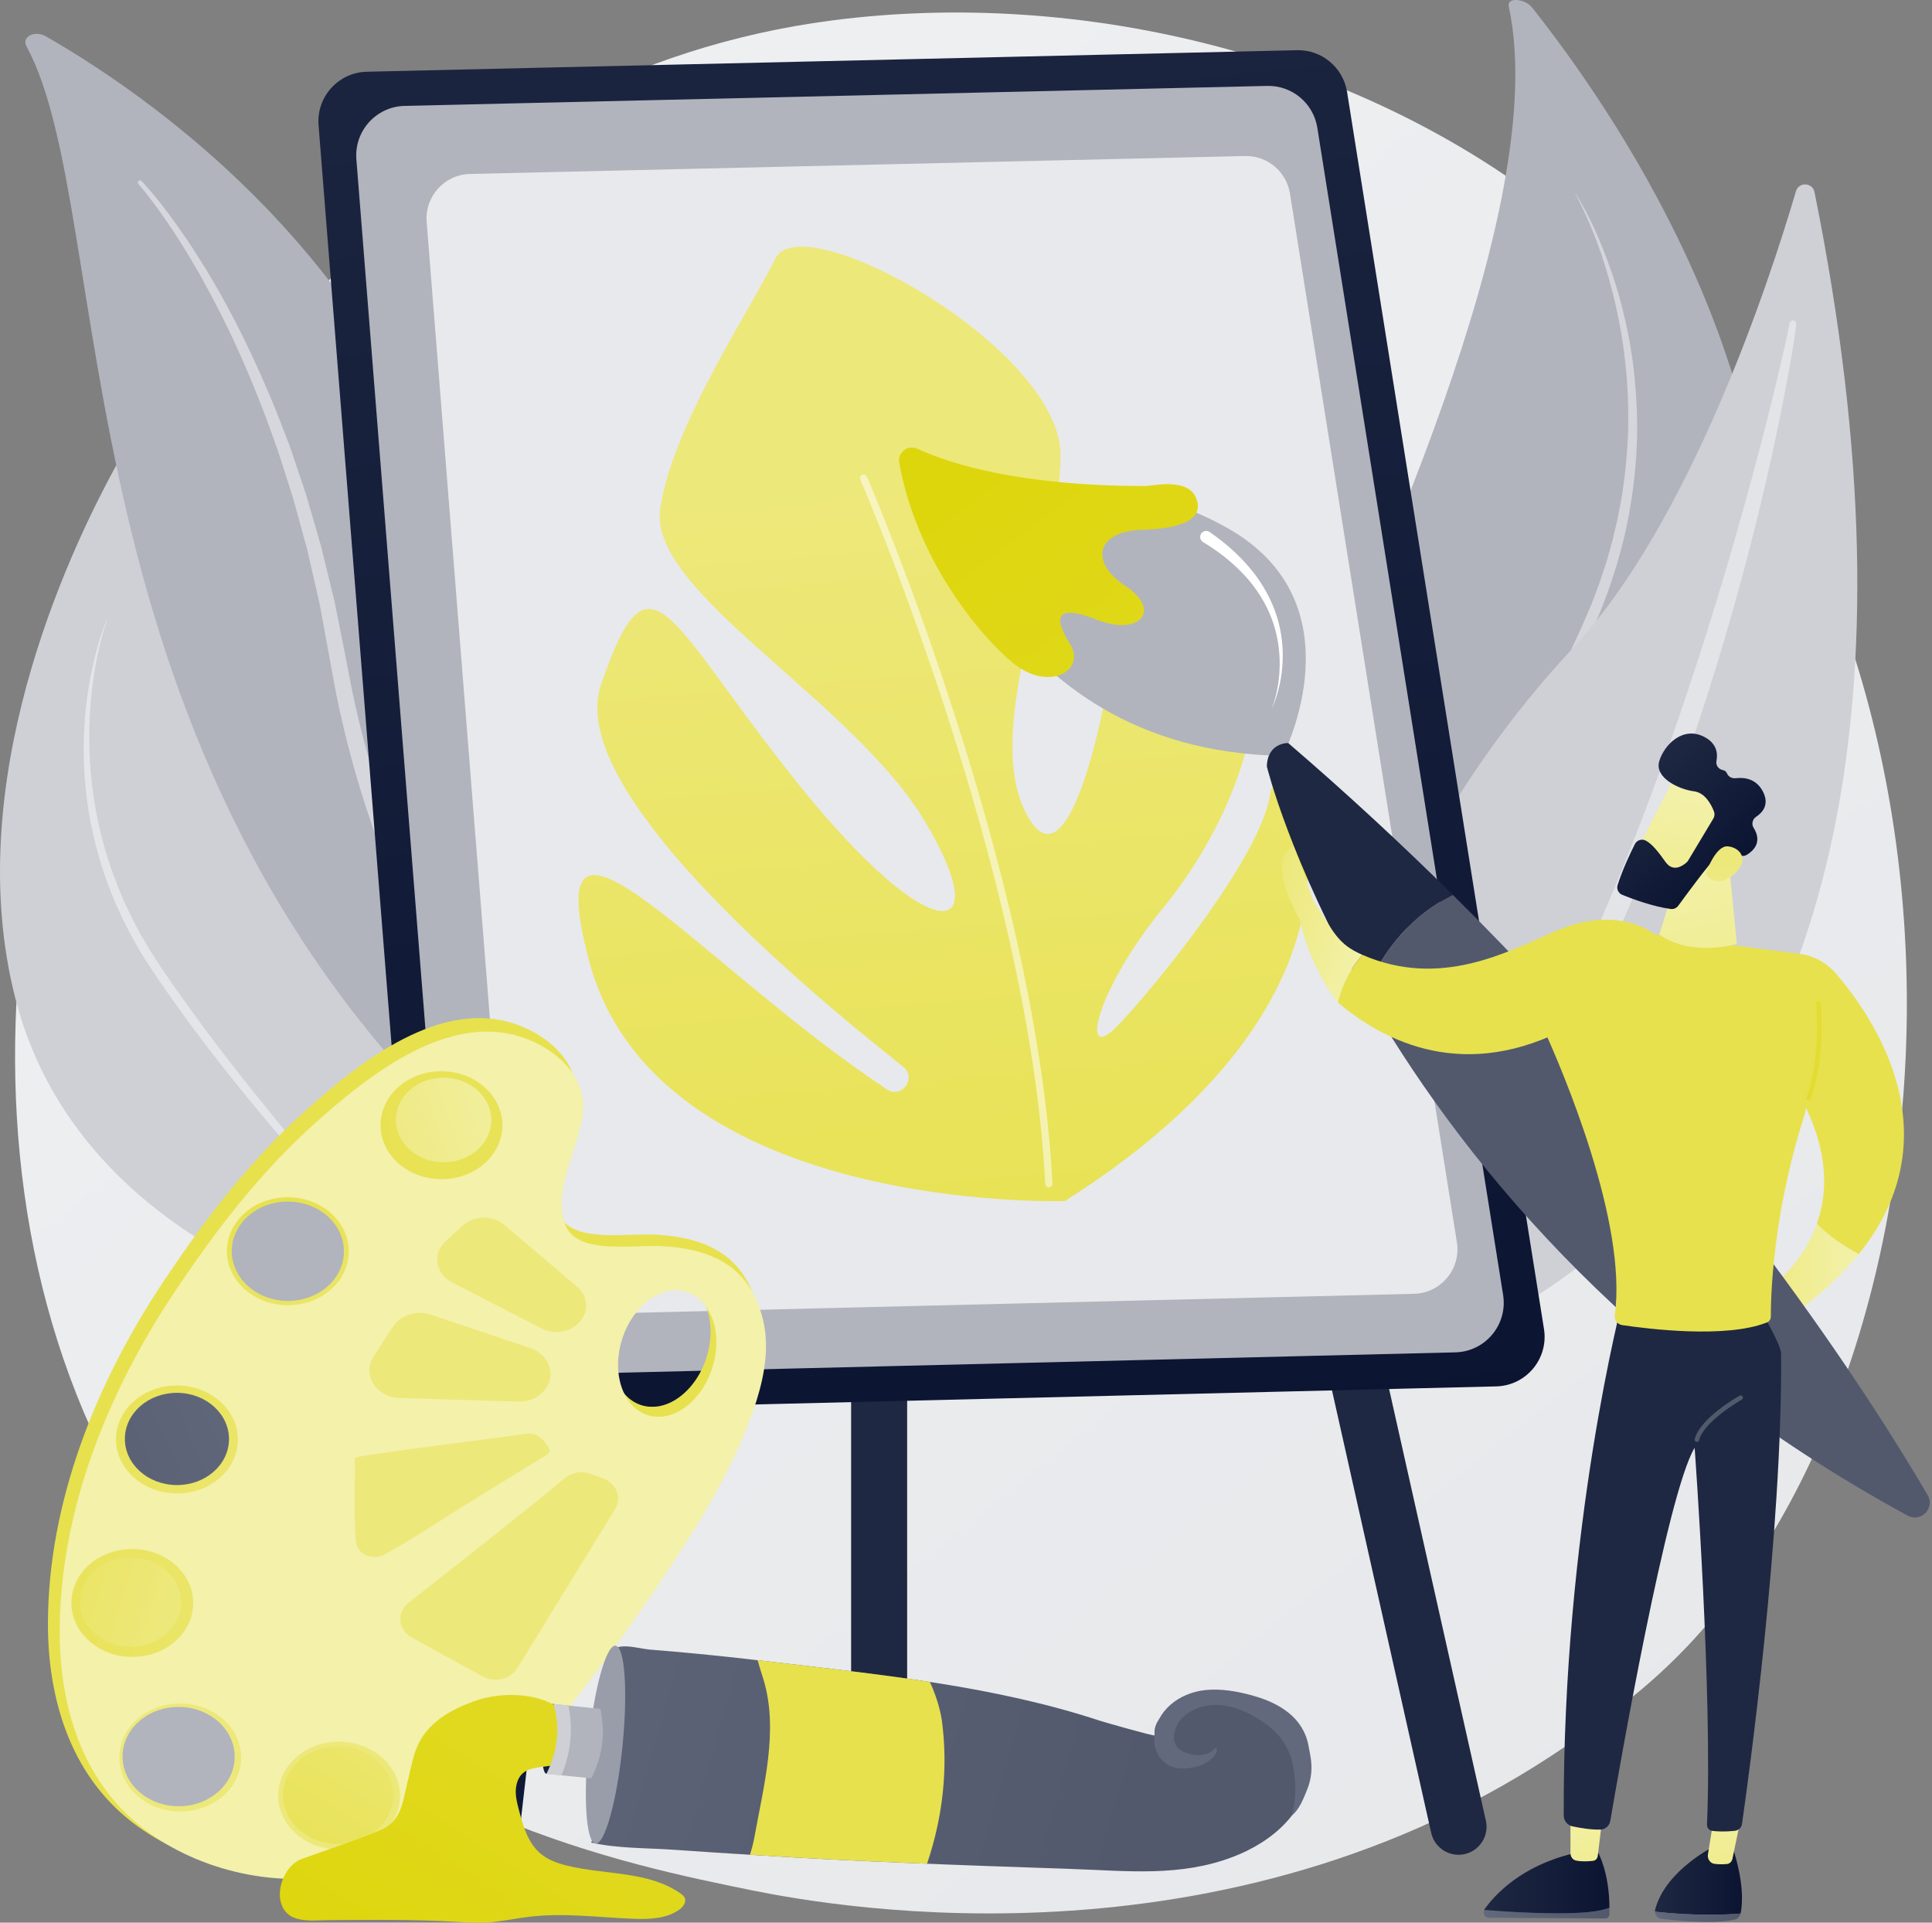 <svg width="402" height="400" viewBox="0 0 402 400" fill="none" xmlns="http://www.w3.org/2000/svg">
<rect x="0" y="0" width="402" height="400" fill="#808080" stroke="none"/>
<path d="M351.142 342.451C343.06 350.96 335.412 356.449 329.369 360.784C258.34 411.748 174.294 396.892 156.431 393.265C130.054 387.907 79.067 377.551 42.205 334.203C-13.564 268.62 -4.88 165.295 38.379 97.089C46.291 84.612 88.088 15.367 173.04 4.263C224.452 -2.457 284.382 11.097 327.781 47.457C418.879 123.781 412.394 277.967 351.142 342.451Z" fill="url(#paint0_linear_1069_3831)"/>
<path d="M88.096 275.945C88.096 275.945 103.737 245.567 85.899 217.401C69.346 191.268 26.44 131.167 28.039 95.942C28.11 94.382 25.15 95.069 24.177 96.842C13.744 115.864 -8.206 163.222 3.204 207.751C17.917 265.174 88.097 275.944 88.097 275.944L88.096 275.945Z" fill="#CED0D6"/>
<path opacity="0.45" d="M22.258 129.017C20.128 135.396 19.07 142.081 18.694 148.752C18.323 155.431 18.763 162.138 19.961 168.694C20.555 171.974 21.386 175.206 22.364 178.387L23.142 180.76C23.417 181.545 23.721 182.32 24.009 183.1L24.445 184.269L24.929 185.419C25.255 186.185 25.568 186.956 25.902 187.717L26.971 189.974C27.152 190.349 27.32 190.729 27.512 191.098L28.095 192.201L29.266 194.406L30.532 196.558L31.165 197.634C31.383 197.988 31.616 198.333 31.84 198.683L33.192 200.782C34.117 202.172 35.078 203.555 36.029 204.933C39.871 210.433 43.862 215.828 47.98 221.13C50.036 223.782 52.13 226.406 54.247 229.014C56.35 231.633 58.478 234.233 60.615 236.83C62.75 239.428 64.894 242.023 67.011 244.644C69.12 247.271 71.229 249.907 73.193 252.66C75.158 255.41 77.015 258.253 78.589 261.262C79.355 262.777 80.064 264.324 80.632 265.928C81.183 267.539 81.612 269.188 81.882 270.866C81.904 270.998 81.813 271.122 81.682 271.143C81.553 271.163 81.432 271.08 81.406 270.953V270.949C81.073 269.315 80.586 267.721 79.983 266.171C79.366 264.625 78.637 263.127 77.838 261.665C76.203 258.759 74.29 256.011 72.263 253.348C68.193 248.029 63.794 242.944 59.436 237.819C50.663 227.614 42.206 217.077 34.502 205.999C33.542 204.61 32.582 203.23 31.642 201.822L30.259 199.681C30.03 199.323 29.795 198.969 29.576 198.605L28.937 197.502L27.661 195.297L26.481 193.037L25.892 191.907C25.699 191.529 25.531 191.139 25.348 190.755L24.272 188.444C21.544 182.216 19.591 175.652 18.475 168.955C17.941 165.601 17.601 162.222 17.468 158.835C17.339 155.449 17.434 152.056 17.728 148.685C18.025 145.315 18.56 141.97 19.273 138.671C20.004 135.377 20.907 132.113 22.199 128.997C22.204 128.981 22.222 128.974 22.238 128.981C22.252 128.987 22.259 129.006 22.253 129.02L22.258 129.017Z" fill="white"/>
<path d="M5.502 9.625C4.425 7.652 7.228 6.233 9.55 7.564C33.139 21.071 92.117 61.878 100.688 136.074C111.442 229.165 146.065 262.195 183.241 281.853C183.241 281.853 137.321 273.477 100.65 240.007C10.62 157.833 24.664 44.707 5.502 9.625Z" fill="#B1B4BD"/>
<path opacity="0.47" d="M29.466 37.666C32.682 41.142 35.484 44.899 38.146 48.77C38.8 49.743 39.489 50.696 40.117 51.688L42.002 54.661L42.944 56.149L43.832 57.668L45.61 60.708C50.229 68.884 54.194 77.417 57.706 86.125L60.248 92.697C61.022 94.913 61.751 97.146 62.505 99.371L63.627 102.711C63.97 103.834 64.286 104.964 64.616 106.092L66.577 112.859C66.748 113.422 66.894 113.99 67.028 114.562L67.446 116.273L68.282 119.696L69.118 123.119C69.398 124.259 69.688 125.398 69.897 126.554L71.272 133.465C71.731 135.77 72.198 138.08 72.613 140.342C76.008 158.561 82.208 176.189 89.885 193.067C90.834 195.184 91.849 197.271 92.845 199.367C93.877 201.446 94.9 203.53 95.975 205.586C98.106 209.709 100.341 213.78 102.657 217.803C104.967 221.83 107.376 225.8 109.882 229.707C111.131 231.664 112.415 233.596 113.717 235.512C115.013 237.423 116.351 239.345 117.703 241.162L117.725 241.191C118.276 241.93 118.123 242.976 117.383 243.526C116.649 244.073 115.614 243.926 115.061 243.202C112.161 239.41 109.514 235.559 106.937 231.615C104.363 227.679 101.89 223.681 99.517 219.624C97.15 215.564 94.897 211.438 92.73 207.267C91.638 205.185 90.6 203.076 89.552 200.972C88.54 198.851 87.511 196.736 86.546 194.592C85.55 192.463 84.632 190.298 83.686 188.145C82.785 185.972 81.869 183.805 81.033 181.607C79.304 177.231 77.739 172.791 76.272 168.318L75.201 164.953C74.845 163.832 74.532 162.696 74.196 161.568C73.51 159.316 72.936 157.031 72.323 154.757C71.184 150.187 70.125 145.594 69.314 140.95L66.8 127.202C66.611 126.054 66.342 124.925 66.081 123.793L65.305 120.397L64.529 117L64.142 115.302C64.018 114.734 63.883 114.168 63.721 113.612L61.881 106.891C61.571 105.772 61.276 104.647 60.954 103.531L59.894 100.212C59.182 98.002 58.494 95.782 57.761 93.578L55.393 87.023C52.122 78.33 48.395 69.792 44.012 61.59L42.347 58.526L41.514 56.994L40.627 55.493L38.852 52.491C38.263 51.489 37.609 50.528 36.992 49.543C36.368 48.562 35.747 47.579 35.075 46.63C34.409 45.679 33.774 44.702 33.081 43.772C31.718 41.896 30.323 40.016 28.813 38.286L28.799 38.27C28.636 38.084 28.656 37.801 28.842 37.638C29.025 37.478 29.301 37.496 29.465 37.672L29.466 37.666Z" fill="white"/>
<path d="M278.057 232.749C278.057 232.749 252.743 199.017 268.629 161.056C283.368 125.834 323.156 43.83 313.928 1.299C313.519 -0.585 317.263 -0.362 318.813 1.596C335.441 22.586 371.941 75.676 367.262 132.221C361.229 205.138 278.058 232.75 278.058 232.75L278.057 232.749Z" fill="#B1B4BD"/>
<path opacity="0.45" d="M327.86 40.311C330.076 43.834 331.848 47.62 333.419 51.477C334.97 55.343 336.311 59.304 337.371 63.344C338.425 67.385 339.244 71.492 339.786 75.64C340.325 79.79 340.609 83.973 340.654 88.163C340.68 96.544 339.66 104.935 337.629 113.078L336.798 116.112C336.656 116.617 336.53 117.127 336.373 117.628L335.892 119.126L334.921 122.119L333.824 125.067L333.275 126.542C333.082 127.029 332.87 127.509 332.665 127.991L331.425 130.882C330.573 132.789 329.689 134.668 328.808 136.556C321.724 151.628 313.613 166.2 305.046 180.431C300.801 187.569 296.501 194.667 292.647 201.979C290.732 205.638 288.97 209.378 287.584 213.253C286.915 215.198 286.336 217.172 285.904 219.18C285.492 221.192 285.228 223.233 285.161 225.289V225.295C285.156 225.459 285.019 225.589 284.854 225.583C284.694 225.577 284.567 225.446 284.566 225.288C284.547 223.19 284.73 221.094 285.066 219.02C285.425 216.952 285.969 214.922 286.587 212.919C287.881 208.933 289.553 205.089 291.375 201.336C293.196 197.58 295.216 193.937 297.24 190.305C299.273 186.678 301.346 183.077 303.408 179.475C305.473 175.874 307.523 172.269 309.541 168.648C311.578 165.038 313.585 161.412 315.537 157.758C319.453 150.456 323.193 143.066 326.732 135.579C327.606 133.704 328.488 131.824 329.327 129.942L330.54 127.109C330.739 126.636 330.952 126.167 331.144 125.691L331.69 124.251L332.785 121.37L333.754 118.447L334.237 116.983C334.394 116.495 334.519 115.996 334.662 115.503L335.495 112.537C335.745 111.541 335.967 110.539 336.204 109.54L336.556 108.04L336.845 106.528C337.033 105.519 337.245 104.512 337.417 103.5L337.873 100.452C338.406 96.379 338.748 92.275 338.794 88.162C338.898 79.937 338.046 71.684 336.215 63.632C334.376 55.592 331.708 47.676 327.798 40.355C327.788 40.338 327.792 40.315 327.809 40.305C327.825 40.295 327.848 40.3 327.86 40.316V40.311Z" fill="white"/>
<path d="M377.553 39.962C377.144 37.932 374.279 37.801 373.692 39.786C368.032 58.99 351.609 108.88 327.005 135.147C286.942 177.914 259.735 247.857 284.554 284.594C284.554 284.594 422.191 261.134 377.552 39.961L377.553 39.962Z" fill="#CED0D6"/>
<path opacity="0.43" d="M373.751 67.415C373.698 68.127 373.608 68.613 373.538 69.184L373.291 70.833L372.762 74.12L371.57 80.664C370.735 85.018 369.846 89.361 368.916 93.696C367.025 102.358 364.925 110.976 362.612 119.539C358.013 136.671 352.612 153.601 346.363 170.226C340.11 186.848 332.923 203.149 324.491 218.817C320.221 226.619 315.72 234.301 310.742 241.678C305.704 249.011 300.387 256.159 294.503 262.82C294.243 263.114 293.793 263.143 293.499 262.882C293.217 262.634 293.183 262.208 293.406 261.914C304.082 247.866 313.085 232.692 321.096 217.033C329.079 201.351 336.028 185.151 342.306 168.69C348.563 152.219 354.095 135.466 359.122 118.553C361.605 110.088 363.999 101.592 366.218 93.049C367.343 88.78 368.428 84.501 369.461 80.209L370.961 73.761L371.689 70.534L372.035 68.921L372.33 67.412L372.366 67.227C372.439 66.847 372.808 66.599 373.187 66.674C373.541 66.743 373.779 67.064 373.753 67.413L373.751 67.415Z" fill="white"/>
<path d="M102.364 385.877C102.142 385.877 101.917 385.864 101.692 385.838C98.494 385.47 96.199 382.581 96.567 379.382L133.152 61.005C133.52 57.809 136.415 55.518 139.607 55.882C142.804 56.249 145.099 59.139 144.732 62.338L108.146 380.715C107.805 383.687 105.285 385.878 102.364 385.878V385.877Z" fill="url(#paint1_linear_1069_3831)"/>
<path d="M303.478 385.878C300.811 385.878 298.404 384.035 297.796 381.323L226.412 62.946C225.708 59.806 227.683 56.687 230.825 55.984C233.959 55.285 237.082 57.254 237.787 60.397L309.171 378.774C309.876 381.914 307.901 385.033 304.76 385.737C304.33 385.832 303.902 385.879 303.479 385.879L303.478 385.878Z" fill="url(#paint2_linear_1069_3831)"/>
<path d="M182.926 385.876C179.706 385.876 177.097 383.266 177.097 380.047V222.923C177.097 219.703 179.706 217.094 182.926 217.094C186.145 217.094 188.755 219.703 188.755 222.923V380.047C188.755 383.266 186.145 385.876 182.926 385.876Z" fill="url(#paint3_linear_1069_3831)"/>
<path d="M66.283 26.051L86.775 284.157C87.209 289.617 91.833 293.785 97.307 293.651L311.331 288.431C317.571 288.278 322.246 282.662 321.264 276.499L280.292 19.133C279.48 14.036 275.027 10.324 269.868 10.443L76.326 14.924C70.405 15.061 65.814 20.146 66.283 26.051Z" fill="url(#paint4_linear_1069_3831)"/>
<path d="M84.198 22.029L263.674 17.874C268.834 17.754 273.286 21.467 274.098 26.563L312.76 269.419C313.741 275.582 309.066 281.197 302.826 281.35L104.024 286.199C98.55 286.333 93.925 282.163 93.493 276.705L74.154 33.156C73.686 27.252 78.275 22.166 84.198 22.029Z" fill="#B1B4BD"/>
<path opacity="0.71" d="M97.799 36.191L259.043 32.459C263.679 32.352 267.679 35.687 268.409 40.266L303.143 258.448C304.024 263.986 299.824 269.031 294.219 269.168L115.613 273.525C110.694 273.644 106.54 269.9 106.151 264.995L88.778 46.188C88.357 40.884 92.48 36.315 97.8 36.191H97.799Z" fill="url(#paint5_linear_1069_3831)"/>
<path d="M221.587 249.867C221.587 249.867 136.659 252.668 122.581 199.917C111.267 157.521 145.141 200.505 184.532 226.638C187.623 228.689 190.852 224.237 187.943 221.936C159.359 199.323 118.182 162.456 125.048 142.468C135.412 112.295 138.544 128.781 166.21 163.235C193.877 197.689 207.578 196.216 192.451 170.884C177.326 145.552 134.786 123.159 137.373 105.832C139.961 88.505 155.751 65.105 161.33 53.79C166.91 42.477 220.774 72.447 220.676 94.755C220.578 117.065 204.594 150.592 213.205 168.611C221.815 186.63 229.758 150.576 232.433 130.499C235.109 110.421 240.128 98.626 254.862 119.279C269.597 139.932 256.839 170.76 242.268 188.563C227.696 206.365 224.665 221.606 232.507 213.45C240.349 205.294 262.393 178.22 264.299 165.207C266.206 152.194 296.899 202.15 221.589 249.864L221.587 249.867Z" fill="url(#paint6_linear_1069_3831)"/>
<path opacity="0.53" d="M217.923 246.948C217.679 246.834 217.505 246.593 217.492 246.306C214.177 181.283 179.359 100.577 179.009 99.771C178.843 99.391 179.018 98.95 179.398 98.784C179.777 98.619 180.22 98.792 180.386 99.173C180.739 99.983 215.664 180.932 218.991 246.231C219.013 246.643 218.694 246.997 218.28 247.018C218.153 247.025 218.032 247 217.924 246.949L217.923 246.948Z" fill="white"/>
<path d="M378.052 254.569C380.529 257.213 384.178 259.499 386.744 260.924C382.911 265.663 377.723 270.408 370.856 275.053L368.891 279.464L362.594 271.916C362.594 271.916 373.893 266.293 378.052 254.571V254.569Z" fill="url(#paint7_linear_1069_3831)"/>
<path d="M266.922 157.25C266.922 157.25 283.347 125.523 255.314 109.813C227.28 94.102 216.598 112.278 193.298 96.918C193.298 96.918 205.553 156.291 266.922 157.25Z" fill="#B1B4BD"/>
<path d="M238.404 101.109C239.69 101.109 246.951 99.376 248.776 103.393C250.601 107.409 247.182 109.96 237.656 110.216C228.129 110.473 226.594 116.931 234.209 121.946C241.823 126.961 237.098 132.432 228.237 128.932C219.376 125.431 219.278 128.625 222.669 134.043C226.062 139.461 218.149 144.179 210.527 137.733C203.525 131.811 190.749 116.361 187.097 96.256C186.71 94.125 188.903 92.449 190.869 93.357C197.481 96.41 211.979 101.131 238.403 101.109H238.404Z" fill="url(#paint8_linear_1069_3831)"/>
<path d="M264.56 147.642C265.3 146.057 265.818 144.372 266.208 142.66C266.602 140.948 266.82 139.193 266.89 137.428C266.957 135.664 266.857 133.886 266.583 132.129C266.312 130.371 265.867 128.634 265.235 126.961C263.992 123.607 262.085 120.491 259.726 117.789C257.379 115.07 254.634 112.711 251.687 110.68H251.686C251.118 110.286 250.339 110.431 249.947 110.999C249.555 111.567 249.699 112.345 250.267 112.737C250.287 112.75 250.31 112.766 250.329 112.778C253.246 114.541 255.972 116.617 258.342 119.052C260.725 121.473 262.701 124.303 264.076 127.427C264.775 128.984 265.3 130.622 265.662 132.3C266.027 133.977 266.228 135.695 266.266 137.423C266.301 139.148 266.191 140.887 265.903 142.601C265.617 144.314 265.203 146.017 264.562 147.642H264.56Z" fill="white"/>
<path d="M302.3 186.179C357.141 240.418 389.343 290.964 401.093 311.037C402.672 313.733 399.709 316.818 396.964 315.328C336.998 282.747 302.773 239.331 284.046 206.598C288.941 194.717 296.598 188.948 302.3 186.18V186.179Z" fill="url(#paint9_linear_1069_3831)"/>
<path d="M268.036 154.579C280.312 165.122 291.725 175.717 302.3 186.177C296.598 188.945 288.941 194.714 284.047 206.595C268.448 179.329 263.603 159.473 263.603 159.473C263.701 154.465 268.035 154.577 268.035 154.577L268.036 154.579Z" fill="url(#paint10_linear_1069_3831)"/>
<path d="M344.353 397.711C344.352 397.575 344.36 397.44 344.395 397.301C346.435 389.215 356.557 384.179 356.557 384.179L360.568 384.493C362.875 391.619 362.578 395.991 362.207 397.939C362.197 397.993 362.18 398.045 362.166 398.097C358.857 398.393 352.046 398.586 344.352 397.711H344.353Z" fill="url(#paint11_linear_1069_3831)"/>
<path d="M362.167 398.097C361.989 398.748 361.508 399.254 360.894 399.383C356.187 400.374 348.706 399.577 345.564 399.166C344.871 399.075 344.365 398.435 344.353 397.711C352.048 398.586 358.859 398.393 362.167 398.097Z" fill="url(#paint12_linear_1069_3831)"/>
<path d="M362.182 378.519L360.483 386.697C360.359 387.297 359.898 387.746 359.34 387.798C358.657 387.861 357.685 387.9 356.707 387.756C355.831 387.627 355.221 386.736 355.377 385.781L356.557 378.519H362.182Z" fill="url(#paint13_linear_1069_3831)"/>
<path d="M326.98 398.015C331.411 397.891 333.702 397.369 334.887 396.885C334.889 397.326 334.887 397.773 334.872 398.239C334.856 398.734 334.489 399.131 334.037 399.128L309.713 398.971C308.937 398.967 308.483 398.066 308.819 397.353C312.008 397.617 320.132 398.207 326.98 398.015Z" fill="url(#paint14_linear_1069_3831)"/>
<path d="M308.819 397.353C308.847 397.291 308.873 397.228 308.915 397.17C311.063 394.169 316.535 388.191 327.346 385.599L332.534 385.435C332.534 385.435 334.843 389.448 334.887 396.885C333.701 397.369 331.411 397.891 326.98 398.015C320.132 398.207 312.009 397.617 308.819 397.353Z" fill="url(#paint15_linear_1069_3831)"/>
<path d="M333.495 377.575C333.438 377.961 332.727 383.838 332.451 386.116C332.387 386.658 331.994 387.076 331.5 387.135C330.616 387.24 329.187 387.337 327.937 387.08C327.263 386.942 326.774 386.295 326.774 385.541V376.316L333.495 377.574V377.575Z" fill="url(#paint16_linear_1069_3831)"/>
<path d="M337.656 270.343C337.656 270.343 325.146 317.886 325.373 377.712C325.377 378.803 326.143 379.745 327.209 379.968C328.782 380.3 331.095 380.693 333.008 380.639C334.03 380.61 334.884 379.853 335.055 378.845C336.81 368.558 346.876 310.609 352.611 301.202C352.611 301.202 356.384 352.815 355.179 379.59C355.149 380.256 355.636 380.833 356.299 380.91C357.304 381.026 358.91 381.114 360.955 380.897C361.73 380.814 362.357 380.228 362.468 379.455C363.718 370.75 370.91 318.93 370.604 281.6C370.587 279.495 365.038 270.342 365.038 270.342H337.658L337.656 270.343Z" fill="url(#paint17_linear_1069_3831)"/>
<path d="M320.258 212.804C322.288 210.26 324.067 207.532 325.554 204.72C327.632 200.795 329.237 196.497 329.805 192.063C343.856 194.507 365.281 197.283 374.346 198.424C377.317 198.799 380.036 200.264 381.994 202.53C389.761 211.518 406.803 236.126 386.743 260.922C384.177 259.498 380.528 257.212 378.051 254.567C380.27 248.311 380.451 240.315 375.8 230.512C375.642 231.289 375.446 232.059 375.206 232.815C368.796 253.125 368.453 270.025 368.468 273.921C368.469 274.45 368.152 274.926 367.662 275.123C359.225 278.504 342.984 276.491 337.532 275.68C336.533 275.531 335.86 274.6 335.998 273.599C338.674 254.215 324.942 222.325 321.316 214.338C321.055 213.763 320.694 213.247 320.258 212.804Z" fill="url(#paint18_linear_1069_3831)"/>
<path d="M359.764 179.777L361.39 196.39C361.39 196.39 352.045 199.204 345.247 194.409L350.025 179.31L359.764 179.777Z" fill="url(#paint19_linear_1069_3831)"/>
<path d="M348.919 160.839C348.694 161.051 339.427 179.252 339.427 179.252L349.931 184.322L361.278 168.377C361.278 168.377 352.685 157.294 348.919 160.839Z" fill="url(#paint20_linear_1069_3831)"/>
<path d="M356.631 168.82C356.818 169.304 356.772 169.846 356.506 170.292L351.266 179.026C351.187 179.158 351.092 179.278 350.979 179.383C350.355 179.964 348.221 181.653 346.572 179.353C345.166 177.394 343.847 175.613 342.433 174.878C341.607 174.448 340.592 174.791 340.172 175.622C339.309 177.333 337.638 180.821 336.587 184.127C336.323 184.956 336.751 185.845 337.557 186.172C339.683 187.034 343.887 188.593 347.619 189.108C348.231 189.193 348.838 188.933 349.203 188.434C350.808 186.236 355.332 180.091 356.876 178.553C358.311 177.124 360.958 177.663 362.15 178.005C362.603 178.135 363.084 178.073 363.488 177.829C364.697 177.1 366.81 175.284 364.878 172.212C364.398 171.448 364.643 170.43 365.397 169.934C366.748 169.045 368.214 167.376 366.817 164.675C365.402 161.94 362.878 161.695 361.158 161.904C360.397 161.997 359.624 161.598 359.333 160.889C359.203 160.573 358.946 160.305 358.468 160.208C357.567 160.025 356.974 159.2 357.151 158.298C357.454 156.749 357.226 154.74 354.755 153.38C350.222 150.889 346.253 154.949 345.243 158.376C344.233 161.803 349.301 164.226 352.489 164.63C354.83 164.927 356.115 167.482 356.631 168.818V168.82Z" fill="url(#paint21_linear_1069_3831)"/>
<path d="M354.907 181.758C354.907 181.758 356.922 175.862 359.502 176.078C362.081 176.294 364.112 178.865 360.914 181.754C356.938 185.348 354.907 181.758 354.907 181.758Z" fill="url(#paint22_linear_1069_3831)"/>
<path d="M376.652 228.994C380.053 219.687 378.819 208.45 378.806 208.338L377.869 208.445C377.882 208.556 379.089 219.576 375.766 228.669L376.652 228.994Z" fill="url(#paint23_linear_1069_3831)"/>
<path d="M353.073 299.989C353.282 299.989 353.474 299.848 353.528 299.636C354.567 295.635 362.335 291.238 362.412 291.193C362.64 291.066 362.721 290.778 362.593 290.552C362.464 290.324 362.179 290.243 361.951 290.372C361.617 290.559 353.753 295.01 352.616 299.4C352.551 299.652 352.702 299.91 352.955 299.975C352.994 299.985 353.034 299.991 353.073 299.991V299.989Z" fill="url(#paint24_linear_1069_3831)"/>
<path d="M283.484 198.653C299.806 205.747 313.755 197.979 323.752 193.677C336.951 187.998 344.318 194.444 344.318 194.444L326.762 213.529C305.024 225.261 288.193 216.869 278.386 208.565C279.36 204.232 281.463 200.951 283.486 198.651L283.484 198.653Z" fill="url(#paint25_linear_1069_3831)"/>
<path d="M269.177 176.065L273.371 187.559C277.633 193.993 278.257 196.379 283.485 198.652C281.462 200.951 279.358 204.233 278.385 208.565C272.422 201.24 270.459 191.338 270.459 191.338C262.941 177.875 269.177 176.065 269.177 176.065Z" fill="url(#paint26_linear_1069_3831)"/>
<path d="M71.202 388.34C91.507 383.372 106.198 367.402 117.693 352.718C126.306 341.716 134.342 330.307 141.795 318.658C147.528 309.696 153.255 299.149 156.345 289.163C158.036 283.698 159.004 277.909 157.671 272.36C155.195 262.067 148.199 257.484 136.414 256.86C129.815 256.511 118.081 258.881 115.941 251.828C114.073 245.671 117.475 239.114 118.963 233.139C119.471 231.102 119.981 229.04 119.906 226.954C119.663 220.1 112.946 214.447 105.508 212.53C90.085 208.555 73.872 221.855 63.778 230.873C52.048 241.354 42.622 253.715 34.166 266.377C19.887 287.759 10.068 312.509 9.974 337.575C9.918 352.696 14.26 368.926 27.599 379.178C39.313 388.181 56.176 392.014 71.2 388.339L71.202 388.34ZM127.778 277.459C129.608 270.207 135.462 265.2 140.856 266.276C146.249 267.351 149.137 274.103 147.308 281.355C145.478 288.607 139.623 293.614 134.23 292.538C128.836 291.463 125.948 284.711 127.778 277.459Z" fill="url(#paint27_linear_1069_3831)"/>
<path d="M73.085 389.536C93.206 384.613 107.763 368.788 119.154 354.238C127.687 343.337 135.651 332.031 143.036 320.49C148.718 311.608 154.393 301.157 157.453 291.263C159.129 285.848 160.09 280.111 158.768 274.614C156.316 264.415 149.381 259.873 137.706 259.255C131.168 258.909 119.54 261.257 117.419 254.269C115.568 248.168 118.939 241.672 120.414 235.75C120.917 233.732 121.422 231.689 121.348 229.622C121.106 222.83 114.451 217.228 107.081 215.33C91.8 211.391 75.733 224.57 65.732 233.506C54.109 243.892 44.769 256.139 36.391 268.685C22.242 289.873 12.512 314.398 12.419 339.235C12.363 354.217 16.667 370.3 29.885 380.458C41.492 389.38 58.202 393.177 73.089 389.536H73.085ZM129.148 279.664C130.962 272.478 136.763 267.516 142.106 268.583C147.449 269.648 150.312 276.339 148.499 283.525C146.685 290.711 140.884 295.673 135.54 294.606C130.197 293.541 127.334 286.85 129.148 279.664Z" fill="url(#paint28_linear_1069_3831)"/>
<path d="M104.529 234.198C104.577 228 98.942 222.932 91.944 222.879C84.946 222.825 79.235 227.806 79.187 234.003C79.139 240.201 84.774 245.269 91.772 245.323C98.77 245.377 104.481 240.396 104.529 234.198Z" fill="url(#paint29_linear_1069_3831)"/>
<path d="M102.233 233.083C102.27 228.224 97.853 224.251 92.366 224.209C86.879 224.166 82.401 228.072 82.364 232.931C82.326 237.79 86.744 241.764 92.231 241.806C97.718 241.848 102.196 237.943 102.233 233.083Z" fill="url(#paint30_linear_1069_3831)"/>
<path d="M72.565 260.411C72.612 254.213 66.978 249.145 59.98 249.092C52.982 249.038 47.27 254.019 47.223 260.216C47.175 266.414 52.809 271.482 59.807 271.536C66.805 271.59 72.517 266.609 72.565 260.411Z" fill="url(#paint31_linear_1069_3831)"/>
<path d="M71.563 260.403C71.607 254.695 66.418 250.028 59.973 249.978C53.529 249.929 48.269 254.516 48.225 260.224C48.181 265.932 53.37 270.6 59.815 270.649C66.259 270.699 71.519 266.111 71.563 260.403Z" fill="#B1B4BD"/>
<path d="M49.487 299.57C49.535 293.372 43.9 288.304 36.902 288.251C29.904 288.197 24.193 293.178 24.145 299.376C24.098 305.573 29.732 310.641 36.73 310.695C43.728 310.749 49.44 305.768 49.487 299.57Z" fill="url(#paint32_linear_1069_3831)"/>
<path d="M47.649 299.45C47.69 294.151 42.873 289.818 36.89 289.772C30.907 289.726 26.024 293.985 25.984 299.283C25.943 304.582 30.76 308.915 36.743 308.961C42.726 309.007 47.609 304.749 47.649 299.45Z" fill="url(#paint33_linear_1069_3831)"/>
<path d="M40.199 333.588C40.247 327.39 34.613 322.322 27.615 322.268C20.617 322.215 14.905 327.195 14.857 333.393C14.81 339.591 20.444 344.659 27.442 344.713C34.44 344.766 40.152 339.786 40.199 333.588Z" fill="url(#paint34_linear_1069_3831)"/>
<path d="M37.678 333.376C37.718 328.24 33.049 324.041 27.251 323.997C21.453 323.952 16.721 328.079 16.681 333.215C16.642 338.35 21.31 342.55 27.108 342.594C32.907 342.639 37.639 338.512 37.678 333.376Z" fill="url(#paint35_linear_1069_3831)"/>
<path d="M50.18 365.74C50.227 359.542 44.593 354.474 37.595 354.421C30.597 354.367 24.886 359.348 24.838 365.545C24.79 371.743 30.425 376.811 37.423 376.865C44.421 376.919 50.132 371.938 50.18 365.74Z" fill="url(#paint36_linear_1069_3831)"/>
<path d="M48.831 365.54C48.874 359.835 43.688 355.17 37.247 355.121C30.805 355.071 25.548 359.656 25.504 365.361C25.46 371.066 30.647 375.731 37.088 375.78C43.529 375.829 48.787 371.245 48.831 365.54Z" fill="#B1B4BD"/>
<path d="M83.227 373.675C83.275 367.477 77.64 362.409 70.642 362.355C63.644 362.302 57.933 367.282 57.885 373.48C57.837 379.678 63.472 384.746 70.47 384.799C77.468 384.853 83.179 379.872 83.227 373.675Z" fill="url(#paint37_linear_1069_3831)"/>
<path d="M81.833 373.558C81.876 367.947 76.776 363.359 70.441 363.31C64.106 363.261 58.936 367.77 58.893 373.381C58.85 378.992 63.95 383.58 70.285 383.629C76.62 383.678 81.79 379.169 81.833 373.558Z" fill="url(#paint38_linear_1069_3831)"/>
<path d="M120.045 267.67L104.971 254.863C102.503 252.765 98.586 252.835 96.222 255.017L92.708 258.263C89.934 260.823 90.608 265.013 94.078 266.799L112.666 276.361C115.075 277.601 118.12 277.263 120.105 275.538C122.594 273.374 122.566 269.812 120.046 267.67H120.045Z" fill="url(#paint39_linear_1069_3831)"/>
<path d="M110.334 280.47L89.669 273.518C86.687 272.514 83.328 273.577 81.743 276.025L77.727 282.23C75.295 285.987 78.257 290.691 83.148 290.84L107.83 291.587C110.571 291.67 113.071 290.219 114.077 287.961C115.405 284.981 113.721 281.609 110.334 280.47Z" fill="url(#paint40_linear_1069_3831)"/>
<path d="M113.77 300.595C112.858 299.185 111.504 298.025 109.475 298.306C99.036 299.756 88.552 300.964 78.132 302.532C76.731 302.742 75.128 302.853 73.817 303.342C73.977 309.019 73.51 314.871 74.067 320.526C74.094 323.283 77.594 324.89 80.149 323.32C85.768 320.274 90.985 316.7 96.373 313.353C102.133 309.775 107.936 306.251 113.717 302.7C114.791 302.041 114.302 301.417 113.77 300.594V300.595Z" fill="url(#paint41_linear_1069_3831)"/>
<path d="M117.487 307.557C111.26 312.825 93.767 326.585 84.999 333.456C82.437 335.464 82.792 339.095 85.705 340.692L100.437 348.772C102.931 350.14 106.208 349.374 107.608 347.095L127.993 313.922C129.44 311.566 128.265 308.616 125.47 307.58L122.984 306.659C121.111 305.965 118.955 306.317 117.488 307.557H117.487Z" fill="url(#paint42_linear_1069_3831)"/>
<path d="M261.383 353.386C265.651 354.809 268.909 357.625 271.055 361.584C271.612 362.615 272.078 363.704 272.312 364.854C272.462 365.597 272.514 366.357 272.514 367.116C272.515 376.66 264.806 383.164 256.548 386.315C245.572 390.505 234.597 389.226 223.225 388.838C211.569 388.44 199.912 388.042 188.259 387.551C178.118 387.123 167.974 386.647 157.844 385.988C151.976 385.62 146.107 385.255 140.242 384.837C134.631 384.437 128.477 384.597 123 383.332C125.489 378.422 126.06 371.016 126.579 365.53C126.968 361.411 127.132 357.276 127.288 353.144C127.36 351.219 126.584 343.894 128.15 342.899C128.681 342.561 129.497 342.482 130.406 342.525C132.064 342.605 134.031 343.095 135.143 343.183C138.033 343.409 140.922 343.662 143.809 343.934C149.584 344.48 155.351 345.112 161.112 345.795C183.828 348.487 207.128 350.812 228.897 358.002C229.768 358.295 240.336 361.292 240.292 361.05C239.834 358.464 242.119 356.215 244.419 354.945C249.534 352.119 255.841 351.541 261.385 353.389L261.383 353.386Z" fill="url(#paint43_linear_1069_3831)"/>
<path d="M272.01 372.244C271.232 374.167 270.352 376.612 268.578 377.855C268.843 377.525 268.954 377.099 269.046 376.687C269.755 373.481 269.652 369.882 268.905 366.686C267.847 362.16 264.871 359.306 260.975 357.098C258.622 355.765 256.007 354.789 253.304 354.709C250.599 354.629 247.798 355.524 245.925 357.476C244.475 358.988 243.435 362.123 245.209 363.752C246.8 365.215 250.748 365.844 252.4 364.085C252.602 363.87 252.87 363.618 253.145 363.722C253.34 364.164 253.111 364.676 252.831 365.07C251.917 366.364 250.445 367.19 248.904 367.565C246.653 368.113 244 368.215 242.217 366.598C240.788 365.302 240.063 363.469 240.155 361.547C240.423 355.9 245.353 352.227 250.648 351.628C254.056 351.243 257.504 351.876 260.807 352.803C266.203 354.317 271.164 357.31 272.258 363.146C272.382 363.807 272.506 364.467 272.63 365.127C273.09 367.58 272.95 369.922 272.012 372.242L272.01 372.244Z" fill="url(#paint44_linear_1069_3831)"/>
<path d="M195.949 357.73C195.522 355.168 194.67 352.502 193.485 349.917C182.711 348.256 171.845 347.065 161.11 345.792C159.952 345.655 158.794 345.521 157.638 345.389C158.023 346.722 158.418 348.07 158.869 349.443C162.048 359.953 158.895 371.519 156.949 382.358C156.712 383.577 156.407 384.747 156.046 385.874C156.644 385.911 157.243 385.949 157.841 385.986C167.971 386.645 178.115 387.121 188.256 387.549C189.803 387.614 191.35 387.675 192.897 387.737C196.129 378.187 197.36 367.946 195.949 357.728V357.73Z" fill="url(#paint45_linear_1069_3831)"/>
<path d="M129.517 363.324C130.67 351.954 130.027 342.577 128.082 342.379C126.136 342.182 123.624 351.239 122.471 362.61C121.318 373.98 121.961 383.357 123.907 383.554C125.852 383.752 128.364 374.694 129.517 363.324Z" fill="#999DA9"/>
<path d="M115.865 361.908C115.458 365.919 114.489 369.105 113.701 369.026C112.912 368.947 112.602 365.629 113.009 361.618C113.415 357.607 114.384 354.421 115.173 354.5C115.961 354.58 116.271 357.897 115.865 361.908Z" fill="url(#paint46_linear_1069_3831)"/>
<path d="M103.328 352.82C101.96 352.993 100.658 353.28 99.494 353.66C94.523 355.285 89.483 357.97 87.144 362.649C86.031 364.875 85.626 367.374 85.019 369.789C83.876 374.271 83.765 378.798 79.229 380.719C73.862 382.991 68.217 384.76 62.746 386.77C59.639 387.91 57.625 392.33 58.38 395.537C59.521 400.379 64.659 399.493 68.406 399.471C77.257 399.419 86.118 399.297 94.93 399.82C97.102 399.948 99.282 400.078 101.455 399.944C104.373 399.765 107.242 399.115 110.146 398.768C117.305 397.913 124.538 398.913 131.744 399.189C135.031 399.315 138.555 399.222 141.261 397.352C142.087 396.781 142.873 395.782 142.481 394.858C142.309 394.454 141.944 394.168 141.585 393.916C134.89 389.222 125.915 390.096 117.977 388.133C116.024 387.65 114.069 386.961 112.522 385.677C109.824 383.435 108.809 379.807 107.935 376.411C107.54 374.875 107.143 373.285 107.396 371.719C108.374 365.704 115.01 368.996 118.14 365.771C120.321 363.523 119.639 358.38 117.477 356.306C114.086 353.053 108.269 352.198 103.328 352.823V352.82Z" fill="url(#paint47_linear_1069_3831)"/>
<path d="M124.905 355.518L115.456 354.561C116.82 359.246 116.106 364.096 113.987 369.056L123.039 369.973C125.395 365.33 126.016 360.512 124.905 355.518Z" fill="#B1B4BD"/>
<path d="M115.173 354.503C116.544 359.134 116.22 363.956 113.701 369.027L116.809 369.343C118.796 364.66 119.282 359.817 118.281 354.819L115.173 354.504V354.503Z" fill="#CED0D6"/>
<defs>
<linearGradient id="paint0_linear_1069_3831" x1="447.952" y1="514.803" x2="96.052" y2="77.765" gradientUnits="userSpaceOnUse">
<stop stop-color="#E4E5E8"/>
<stop offset="1" stop-color="#EEEFF1"/>
</linearGradient>
<linearGradient id="paint1_linear_1069_3831" x1="107.573" y1="295.43" x2="40.095" y2="680.235" gradientUnits="userSpaceOnUse">
<stop stop-color="#0B1532"/>
<stop offset="1" stop-color="#1F2842"/>
</linearGradient>
<linearGradient id="paint2_linear_1069_3831" x1="502.561" y1="-219.987" x2="459.42" y2="-138.977" gradientUnits="userSpaceOnUse">
<stop stop-color="#0B1532"/>
<stop offset="1" stop-color="#1F2842"/>
</linearGradient>
<linearGradient id="paint3_linear_1069_3831" x1="469.895" y1="-237.382" x2="426.754" y2="-156.372" gradientUnits="userSpaceOnUse">
<stop stop-color="#0B1532"/>
<stop offset="1" stop-color="#1F2842"/>
</linearGradient>
<linearGradient id="paint4_linear_1069_3831" x1="206.533" y1="305.42" x2="169.625" y2="-64.153" gradientUnits="userSpaceOnUse">
<stop stop-color="#0B1532"/>
<stop offset="1" stop-color="#1F2842"/>
</linearGradient>
<linearGradient id="paint5_linear_1069_3831" x1="196.206" y1="152.262" x2="-22.685" y2="602.203" gradientUnits="userSpaceOnUse">
<stop stop-color="white"/>
<stop offset="1" stop-color="white"/>
</linearGradient>
<linearGradient id="paint6_linear_1069_3831" x1="189.339" y1="100.854" x2="204.677" y2="284.921" gradientUnits="userSpaceOnUse">
<stop stop-color="#EDE87A"/>
<stop offset="1" stop-color="#E7E14E"/>
</linearGradient>
<linearGradient id="paint7_linear_1069_3831" x1="386.744" y1="267.016" x2="362.594" y2="267.016" gradientUnits="userSpaceOnUse">
<stop stop-color="#F3F1AA"/>
<stop offset="1" stop-color="#EDE87A"/>
</linearGradient>
<linearGradient id="paint8_linear_1069_3831" x1="210.518" y1="96.08" x2="293.002" y2="206.322" gradientUnits="userSpaceOnUse">
<stop stop-color="#DED60D"/>
<stop offset="1" stop-color="#E3DC31"/>
</linearGradient>
<linearGradient id="paint9_linear_1069_3831" x1="415.29" y1="141.629" x2="392.281" y2="179.019" gradientUnits="userSpaceOnUse">
<stop stop-color="#63697C"/>
<stop offset="1" stop-color="#52596D"/>
</linearGradient>
<linearGradient id="paint10_linear_1069_3831" x1="557.54" y1="-61.975" x2="455.431" y2="25.753" gradientUnits="userSpaceOnUse">
<stop stop-color="#0B1532"/>
<stop offset="1" stop-color="#1F2842"/>
</linearGradient>
<linearGradient id="paint11_linear_1069_3831" x1="362.461" y1="391.262" x2="344.353" y2="391.262" gradientUnits="userSpaceOnUse">
<stop stop-color="#0B1532"/>
<stop offset="1" stop-color="#1F2842"/>
</linearGradient>
<linearGradient id="paint12_linear_1069_3831" x1="344.353" y1="398.785" x2="362.167" y2="398.785" gradientUnits="userSpaceOnUse">
<stop stop-color="#63697C"/>
<stop offset="1" stop-color="#52596D"/>
</linearGradient>
<linearGradient id="paint13_linear_1069_3831" x1="357.427" y1="370.647" x2="360.885" y2="400.835" gradientUnits="userSpaceOnUse">
<stop stop-color="#F3F1AA"/>
<stop offset="1" stop-color="#EDE87A"/>
</linearGradient>
<linearGradient id="paint14_linear_1069_3831" x1="308.706" y1="398.006" x2="334.888" y2="398.006" gradientUnits="userSpaceOnUse">
<stop stop-color="#63697C"/>
<stop offset="1" stop-color="#52596D"/>
</linearGradient>
<linearGradient id="paint15_linear_1069_3831" x1="334.887" y1="391.744" x2="308.82" y2="391.744" gradientUnits="userSpaceOnUse">
<stop stop-color="#0B1532"/>
<stop offset="1" stop-color="#1F2842"/>
</linearGradient>
<linearGradient id="paint16_linear_1069_3831" x1="329.249" y1="373.876" x2="332.708" y2="404.064" gradientUnits="userSpaceOnUse">
<stop stop-color="#F3F1AA"/>
<stop offset="1" stop-color="#EDE87A"/>
</linearGradient>
<linearGradient id="paint17_linear_1069_3831" x1="431.155" y1="215.109" x2="402.874" y2="253.458" gradientUnits="userSpaceOnUse">
<stop stop-color="#0B1532"/>
<stop offset="1" stop-color="#1F2842"/>
</linearGradient>
<linearGradient id="paint18_linear_1069_3831" x1="-2549.96" y1="-1810.46" x2="-2494.84" y2="-1771.63" gradientUnits="userSpaceOnUse">
<stop stop-color="#EDE87A"/>
<stop offset="1" stop-color="#E7E14E"/>
</linearGradient>
<linearGradient id="paint19_linear_1069_3831" x1="349.784" y1="175.332" x2="362.992" y2="232.407" gradientUnits="userSpaceOnUse">
<stop stop-color="#F3F1AA"/>
<stop offset="1" stop-color="#EDE87A"/>
</linearGradient>
<linearGradient id="paint20_linear_1069_3831" x1="351.989" y1="164.281" x2="345.479" y2="202.591" gradientUnits="userSpaceOnUse">
<stop stop-color="#F3F1AA"/>
<stop offset="1" stop-color="#EDE87A"/>
</linearGradient>
<linearGradient id="paint21_linear_1069_3831" x1="358.833" y1="182.415" x2="339.648" y2="162.034" gradientUnits="userSpaceOnUse">
<stop stop-color="#0B1532"/>
<stop offset="1" stop-color="#1F2842"/>
</linearGradient>
<linearGradient id="paint22_linear_1069_3831" x1="357.638" y1="206.096" x2="358.795" y2="179.195" gradientUnits="userSpaceOnUse">
<stop stop-color="#F3F1AA"/>
<stop offset="1" stop-color="#EDE87A"/>
</linearGradient>
<linearGradient id="paint23_linear_1069_3831" x1="395.533" y1="129.513" x2="388.343" y2="164.985" gradientUnits="userSpaceOnUse">
<stop stop-color="#DED60D"/>
<stop offset="1" stop-color="#E3DC31"/>
</linearGradient>
<linearGradient id="paint24_linear_1069_3831" x1="357.627" y1="206.435" x2="357.627" y2="251.014" gradientUnits="userSpaceOnUse">
<stop stop-color="#63697C"/>
<stop offset="1" stop-color="#52596D"/>
</linearGradient>
<linearGradient id="paint25_linear_1069_3831" x1="-1693.8" y1="-2198.22" x2="-1650.56" y2="-2146.48" gradientUnits="userSpaceOnUse">
<stop stop-color="#EDE87A"/>
<stop offset="1" stop-color="#E7E14E"/>
</linearGradient>
<linearGradient id="paint26_linear_1069_3831" x1="284.414" y1="195.17" x2="264.038" y2="189.726" gradientUnits="userSpaceOnUse">
<stop stop-color="#F3F1AA"/>
<stop offset="1" stop-color="#EDE87A"/>
</linearGradient>
<linearGradient id="paint27_linear_1069_3831" x1="84.135" y1="141.245" x2="84.135" y2="162.814" gradientUnits="userSpaceOnUse">
<stop stop-color="#EDE87A"/>
<stop offset="1" stop-color="#E7E14E"/>
</linearGradient>
<linearGradient id="paint28_linear_1069_3831" x1="73.745" y1="214.044" x2="52.654" y2="45.315" gradientUnits="userSpaceOnUse">
<stop stop-color="#F3F1AA"/>
<stop offset="1" stop-color="#EDE87A"/>
</linearGradient>
<linearGradient id="paint29_linear_1069_3831" x1="366.841" y1="220.544" x2="39.816" y2="236.675" gradientUnits="userSpaceOnUse">
<stop stop-color="#EDE87A"/>
<stop offset="1" stop-color="#E7E14E"/>
</linearGradient>
<linearGradient id="paint30_linear_1069_3831" x1="113.663" y1="225.755" x2="73.525" y2="239.385" gradientUnits="userSpaceOnUse">
<stop stop-color="#F3F1AA"/>
<stop offset="1" stop-color="#EDE87A"/>
</linearGradient>
<linearGradient id="paint31_linear_1069_3831" x1="71.556" y1="291.056" x2="55.517" y2="248.905" gradientUnits="userSpaceOnUse">
<stop stop-color="#EDE87A"/>
<stop offset="1" stop-color="#E7E14E"/>
</linearGradient>
<linearGradient id="paint32_linear_1069_3831" x1="63.285" y1="325.398" x2="15.781" y2="278.973" gradientUnits="userSpaceOnUse">
<stop stop-color="#EDE87A"/>
<stop offset="1" stop-color="#E7E14E"/>
</linearGradient>
<linearGradient id="paint33_linear_1069_3831" x1="59.036" y1="289.244" x2="-11.208" y2="321.225" gradientUnits="userSpaceOnUse">
<stop stop-color="#63697C"/>
<stop offset="1" stop-color="#52596D"/>
</linearGradient>
<linearGradient id="paint34_linear_1069_3831" x1="74.262" y1="327.024" x2="-8.214" y2="338.404" gradientUnits="userSpaceOnUse">
<stop stop-color="#EDE87A"/>
<stop offset="1" stop-color="#E7E14E"/>
</linearGradient>
<linearGradient id="paint35_linear_1069_3831" x1="34.415" y1="335.527" x2="-7.339" y2="322.53" gradientUnits="userSpaceOnUse">
<stop stop-color="#EDE87A"/>
<stop offset="1" stop-color="#E7E14E"/>
</linearGradient>
<linearGradient id="paint36_linear_1069_3831" x1="-1287.64" y1="845.427" x2="-1309.8" y2="853.448" gradientUnits="userSpaceOnUse">
<stop stop-color="#EDE87A"/>
<stop offset="1" stop-color="#E7E14E"/>
</linearGradient>
<linearGradient id="paint37_linear_1069_3831" x1="-1441.12" y1="257.394" x2="-1464.61" y2="255.587" gradientUnits="userSpaceOnUse">
<stop stop-color="#EDE87A"/>
<stop offset="1" stop-color="#E7E14E"/>
</linearGradient>
<linearGradient id="paint38_linear_1069_3831" x1="87.459" y1="346.321" x2="55.776" y2="396.63" gradientUnits="userSpaceOnUse">
<stop stop-color="#EDE87A"/>
<stop offset="1" stop-color="#E7E14E"/>
</linearGradient>
<linearGradient id="paint39_linear_1069_3831" x1="-646.236" y1="-59.163" x2="-812.283" y2="-130.545" gradientUnits="userSpaceOnUse">
<stop stop-color="#EDE87A"/>
<stop offset="1" stop-color="#E7E14E"/>
</linearGradient>
<linearGradient id="paint40_linear_1069_3831" x1="-655.547" y1="-37.523" x2="-821.596" y2="-108.907" gradientUnits="userSpaceOnUse">
<stop stop-color="#EDE87A"/>
<stop offset="1" stop-color="#E7E14E"/>
</linearGradient>
<linearGradient id="paint41_linear_1069_3831" x1="-665.119" y1="-15.266" x2="-831.168" y2="-86.648" gradientUnits="userSpaceOnUse">
<stop stop-color="#EDE87A"/>
<stop offset="1" stop-color="#E7E14E"/>
</linearGradient>
<linearGradient id="paint42_linear_1069_3831" x1="-668.367" y1="-7.744" x2="-834.42" y2="-79.128" gradientUnits="userSpaceOnUse">
<stop stop-color="#EDE87A"/>
<stop offset="1" stop-color="#E7E14E"/>
</linearGradient>
<linearGradient id="paint43_linear_1069_3831" x1="53.264" y1="328.231" x2="236.465" y2="381.174" gradientUnits="userSpaceOnUse">
<stop stop-color="#63697C"/>
<stop offset="1" stop-color="#52596D"/>
</linearGradient>
<linearGradient id="paint44_linear_1069_3831" x1="292.494" y1="333.455" x2="336.116" y2="294.149" gradientUnits="userSpaceOnUse">
<stop stop-color="#63697C"/>
<stop offset="1" stop-color="#52596D"/>
</linearGradient>
<linearGradient id="paint45_linear_1069_3831" x1="252.305" y1="295.74" x2="222.585" y2="323.062" gradientUnits="userSpaceOnUse">
<stop stop-color="#EDE87A"/>
<stop offset="1" stop-color="#E7E14E"/>
</linearGradient>
<linearGradient id="paint46_linear_1069_3831" x1="121.427" y1="352.818" x2="99.746" y2="380.493" gradientUnits="userSpaceOnUse">
<stop stop-color="#0B1532"/>
<stop offset="1" stop-color="#1F2842"/>
</linearGradient>
<linearGradient id="paint47_linear_1069_3831" x1="85.475" y1="417.375" x2="149.707" y2="315.754" gradientUnits="userSpaceOnUse">
<stop stop-color="#DED60D"/>
<stop offset="1" stop-color="#E3DC31"/>
</linearGradient>
</defs>
</svg>
